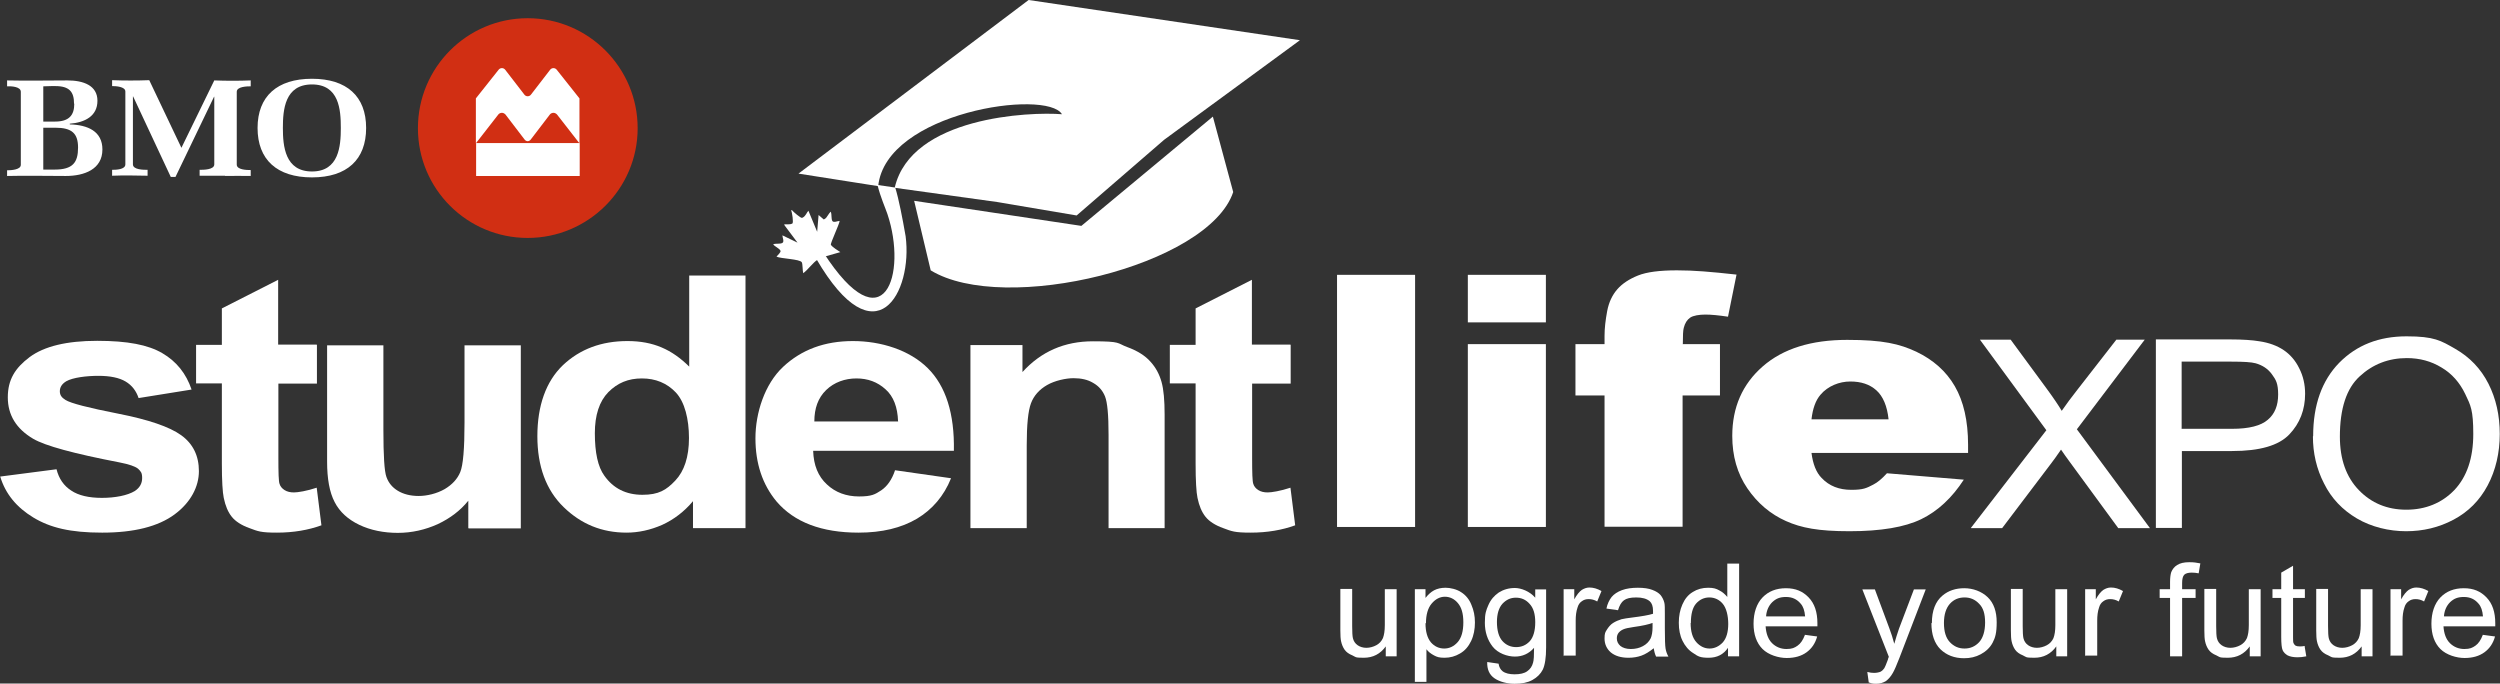 <svg xmlns="http://www.w3.org/2000/svg" id="Layer_1" viewBox="0 0 1057 289"><rect x="0" y="0" width="1057" height="289" fill="#333333" stroke="none"/><defs><style>      .st0 {        fill-rule: evenodd;      }      .st0, .st1 {        fill: #fff;      }      .st2 {        fill: #d12f13;      }    </style></defs><path class="st1" d="M0,201.5l23.9-3.1c1,4,3.1,7,6.2,9,3.1,2.1,7.5,3.1,13,3.1s10.8-1,13.9-2.9c2.1-1.4,3.1-3.2,3.1-5.5s-.6-2.8-1.7-3.9c-1.2-1-3.8-1.9-7.9-2.7-19.2-3.7-31.4-7-36.5-10-7.1-4.2-10.7-10-10.7-17.5s3.1-12.4,9.2-17c6.2-4.6,15.7-6.9,28.6-6.9s21.5,1.7,27.5,5.2c6,3.5,10.1,8.6,12.4,15.4l-22.4,3.6c-1-3-2.8-5.4-5.5-7-2.7-1.6-6.5-2.4-11.5-2.4s-10.8.7-13.6,2.3c-1.8,1.1-2.7,2.5-2.7,4.2s.8,2.7,2.4,3.7c2.2,1.4,9.6,3.3,22.3,5.8,12.7,2.5,21.6,5.5,26.6,9.1,5,3.6,7.5,8.7,7.5,15.2s-3.4,13.2-10.3,18.3c-6.9,5.1-17.1,7.7-30.6,7.7s-22-2.1-29.1-6.4c-7.1-4.3-11.8-10-14-17.3"></path><path class="st1" d="M134,145.9v16.3h-16.3v31.3c0,6.4.1,10.1.5,11.1.3,1,1,1.9,2.1,2.6,1.1.7,2.4,1,4,1s5.4-.6,9.6-2l2,15.9c-5.5,2-11.8,3.1-18.8,3.1s-8.1-.6-11.6-1.9c-3.4-1.2-6-2.9-7.5-4.8-1.6-2-2.7-4.6-3.4-8-.5-2.4-.8-7.2-.8-14.5v-33.9h-10.9v-16.3h10.9v-15.4l23.8-12.1v27.4h16.3Z"></path><path class="st1" d="M198,223.3v-11.6c-3.3,4.1-7.6,7.4-12.9,9.9-5.3,2.4-11,3.7-16.9,3.7s-11.5-1.1-16.3-3.4c-4.8-2.3-8.3-5.5-10.4-9.6-2.2-4.2-3.2-9.9-3.2-17.2v-49.1h23.8v35.7c0,10.9.4,17.6,1.3,20,.9,2.5,2.5,4.4,4.8,5.8,2.3,1.4,5.3,2.2,8.8,2.2s7.7-1,11-2.9c3.2-1.9,5.4-4.3,6.6-7.2,1.2-2.9,1.8-9.8,1.8-20.9v-32.7h23.8v77.4h-22Z"></path><path class="st1" d="M251.5,183.1c0,8.3,1.3,14.3,4,18,3.8,5.4,9.2,8.1,16.1,8.1s10.1-2,13.9-6c3.8-4,5.8-10,5.8-18s-1.8-15.3-5.6-19.3c-3.7-3.9-8.5-5.9-14.3-5.9s-10.3,1.9-14.2,5.8c-3.8,3.9-5.7,9.7-5.7,17.4M315,223.3h-22v-11.4c-3.7,4.4-8,7.7-13,10-5,2.2-10.1,3.3-15.1,3.3-10.4,0-19.2-3.6-26.6-10.8-7.4-7.2-11.1-17.2-11.1-30s3.6-23.1,10.8-30c7.2-6.8,16.3-10.2,27.3-10.2s18.8,3.6,26.1,10.8v-38.5h23.8v106.8Z"></path><path class="st1" d="M379.7,178.1c-.2-5.9-1.9-10.5-5.3-13.5-3.4-3.1-7.5-4.6-12.3-4.6s-9.4,1.6-12.8,4.9c-3.4,3.3-5,7.7-5,13.3h35.5ZM378.3,198.8l23.8,3.4c-3,7.5-7.9,13.2-14.4,17.1-6.6,3.9-14.8,5.9-24.7,5.9-15.6,0-27.2-4.4-34.7-13.2-5.9-7.1-8.9-16-8.9-26.7s3.9-22.9,11.7-30.2c7.8-7.3,17.6-10.9,29.5-10.9s23.9,3.8,31.6,11.4c7.7,7.6,11.4,19.3,11.1,35h-59.5c.2,6.1,2.1,10.8,5.8,14.2,3.6,3.4,8.2,5.1,13.6,5.1s6.8-.9,9.4-2.6c2.5-1.7,4.5-4.5,5.8-8.4Z"></path><path class="st1" d="M492.5,223.3h-23.8v-39.5c0-8.4-.5-13.7-1.5-16.2-1-2.5-2.7-4.4-5-5.7-2.3-1.4-5.1-2-8.3-2s-7.9,1-11.2,2.9c-3.3,1.9-5.6,4.5-6.8,7.7-1.2,3.2-1.8,9.1-1.8,17.8v35h-23.8v-77.4h22v11.4c7.9-8.7,17.8-13,29.8-13s10.1.8,14.4,2.4c4.4,1.6,7.7,3.7,9.9,6.2,2.3,2.5,3.8,5.4,4.7,8.6.9,3.2,1.3,7.8,1.3,13.7v48.1Z"></path><path class="st1" d="M545.7,145.9v16.3h-16.3v31.3c0,6.4.1,10.1.5,11.1.3,1,1,1.9,2.1,2.6,1.1.7,2.4,1,4,1s5.4-.6,9.6-2l2,15.9c-5.5,2-11.8,3.1-18.8,3.1s-8.1-.6-11.6-1.9c-3.4-1.2-6-2.9-7.5-4.8-1.6-2-2.7-4.6-3.4-8-.5-2.4-.8-7.2-.8-14.5v-33.9h-10.9v-16.3h10.9v-15.4l23.8-12.1v27.4h16.3Z"></path><rect class="st1" x="565.3" y="116.2" width="33" height="106.6"></rect><path class="st1" d="M620.6,145.5h33v77.3h-33v-77.3ZM620.6,116.2h33v20.1h-33v-20.1Z"></path><path class="st1" d="M711.4,145.5h15.8v21.7h-15.8v55.5h-33v-55.5h-12.3v-21.7h12.3v-3.5c0-3.2.4-6.6,1.1-10.4.7-3.8,2.2-6.9,4.3-9.3,2.1-2.4,5-4.3,8.7-5.8,3.7-1.5,9.2-2.2,16.5-2.2s14.2.6,25.2,1.8l-3.6,17.8c-4-.6-7.1-.9-9.6-.9s-5.1.4-6.4,1.3c-1.3.9-2.2,2.3-2.7,4.3-.3,1-.4,3.3-.4,6.8"></path><path class="st1" d="M798.5,177.4c-.6-5.8-2.4-9.9-5.2-12.4-2.8-2.5-6.4-3.7-11-3.7s-9.5,1.9-12.6,5.6c-2,2.3-3.3,5.8-3.8,10.4h32.6ZM832.1,191.5h-66.2c.6,4.7,2,8.3,4.3,10.6,3.2,3.4,7.4,5,12.5,5s6.4-.7,9.3-2.2c1.8-.9,3.7-2.5,5.8-4.8l32.5,2.7c-5,7.7-11,13.3-18,16.7-7,3.4-17.1,5.1-30.3,5.1s-20.4-1.4-26.9-4.3c-6.5-2.9-12-7.5-16.3-13.8-4.3-6.3-6.4-13.7-6.4-22.2,0-12.1,4.3-21.9,12.9-29.4,8.6-7.5,20.5-11.2,35.7-11.2s22.1,1.7,29.2,5c7.1,3.4,12.6,8.2,16.3,14.6,3.7,6.4,5.6,14.6,5.6,24.8v3.4Z"></path><path class="st1" d="M833.3,223.2l31.9-41.3-28.1-38.3h13l15,20.4c3.1,4.2,5.3,7.5,6.6,9.7,1.9-2.8,4.1-5.7,6.6-8.9l16.5-21.2h12l-28.7,37.9,30.9,41.8h-13.4l-20.8-28.4c-1.2-1.6-2.3-3.2-3.4-4.8-1.8,2.7-3.2,4.5-4,5.6l-20.9,27.6h-13.1Z"></path><path class="st1" d="M922.5,181.3h21.3c7.1,0,12.1-1.3,15-3.8,3-2.5,4.4-6.1,4.4-10.7s-.9-6.2-2.6-8.5c-1.7-2.4-4.1-3.9-6.9-4.7-1.8-.5-5.2-.7-10.2-.7h-21.1v28.5ZM911.5,223.2v-79.7h31.2c5.5,0,9.7.3,12.6.8,4.1.6,7.5,1.9,10.2,3.7,2.7,1.8,5,4.4,6.6,7.7,1.7,3.3,2.5,6.9,2.5,10.8,0,6.7-2.2,12.5-6.7,17.2-4.5,4.7-12.5,7-24.2,7h-21.2v32.5h-11Z"></path><path class="st1" d="M989.3,184.6c0,9.6,2.7,17.1,8,22.6,5.3,5.5,12,8.3,20.1,8.3s15-2.8,20.3-8.3c5.3-5.6,8-13.5,8-23.7s-1.1-12.1-3.4-16.9c-2.3-4.8-5.6-8.6-10-11.2-4.4-2.7-9.3-4-14.7-4-7.7,0-14.4,2.6-19.9,7.7-5.6,5.1-8.4,13.6-8.4,25.6M978,184.4c0-13.2,3.7-23.5,11-31,7.4-7.5,16.8-11.2,28.5-11.2s14.5,1.8,20.6,5.3c6.1,3.5,10.8,8.4,14,14.7,3.2,6.3,4.8,13.4,4.8,21.3s-1.7,15.3-5.1,21.7c-3.4,6.4-8.2,11.2-14.4,14.5-6.2,3.3-12.9,4.9-20.1,4.9s-14.7-1.8-20.8-5.4c-6.1-3.6-10.8-8.5-13.9-14.8-3.2-6.2-4.7-12.9-4.7-19.9Z"></path><path class="st1" d="M585.9,277.5v-4.2c-2.3,3.2-5.4,4.8-9.3,4.8s-3.3-.3-4.8-1c-1.5-.6-2.6-1.4-3.3-2.4-.7-1-1.2-2.2-1.5-3.6-.2-.9-.3-2.4-.3-4.5v-17.6h5v15.7c0,2.5.1,4.2.3,5.1.3,1.3,1,2.3,2,3,1,.7,2.3,1.1,3.7,1.1s2.9-.4,4.2-1.1c1.3-.7,2.2-1.7,2.8-3,.5-1.3.8-3.1.8-5.5v-15.2h5v28.4h-4.5Z"></path><path class="st1" d="M602.7,263.5c0,3.6.8,6.3,2.3,8.1,1.5,1.7,3.4,2.6,5.6,2.6s4.1-.9,5.7-2.7c1.6-1.8,2.4-4.6,2.4-8.4s-.8-6.3-2.3-8.1c-1.5-1.8-3.4-2.7-5.5-2.7s-4,1-5.6,2.9c-1.6,1.9-2.4,4.7-2.4,8.3M598.2,288.4v-39.3h4.5v3.7c1.1-1.4,2.3-2.5,3.6-3.2,1.3-.7,3-1.1,4.9-1.1s4.7.6,6.6,1.9c1.9,1.2,3.4,3,4.3,5.3,1,2.3,1.5,4.7,1.5,7.5s-.5,5.5-1.6,7.8c-1.1,2.3-2.6,4.1-4.7,5.3-2,1.2-4.2,1.8-6.5,1.8s-3.2-.3-4.5-1c-1.3-.7-2.4-1.5-3.2-2.6v13.8h-5Z"></path><path class="st1" d="M632.9,262.9c0,3.7.8,6.4,2.3,8.1,1.5,1.7,3.5,2.6,5.8,2.6s4.2-.8,5.8-2.5c1.5-1.7,2.3-4.4,2.3-8s-.8-6.1-2.4-7.8c-1.6-1.8-3.5-2.6-5.8-2.6s-4.1.9-5.7,2.6c-1.5,1.7-2.3,4.3-2.3,7.7M628.8,279.9l4.8.7c.2,1.4.8,2.5,1.7,3.2,1.2.9,2.9,1.3,5.1,1.3s4.1-.4,5.3-1.3c1.3-.9,2.1-2.1,2.5-3.7.3-1,.4-3,.4-6.2-2.2,2.5-4.9,3.7-8.1,3.7s-7.2-1.4-9.4-4.2c-2.2-2.8-3.3-6.2-3.3-10.1s.5-5.2,1.5-7.5c1-2.3,2.5-4,4.4-5.3,1.9-1.2,4.2-1.9,6.8-1.9s6.3,1.4,8.6,4.1v-3.5h4.6v24.5c0,4.4-.5,7.5-1.4,9.4-.9,1.8-2.4,3.3-4.4,4.4-2,1.1-4.5,1.6-7.5,1.6s-6.3-.8-8.5-2.3c-2.2-1.5-3.2-3.8-3.1-6.9Z"></path><path class="st1" d="M661.1,277.5v-28.4h4.5v4.3c1.1-2,2.2-3.3,3.2-4,1-.6,2-1,3.2-1,1.7,0,3.4.5,5.1,1.5l-1.8,4.4c-1.2-.7-2.4-1-3.6-1s-2.1.3-2.9.9c-.9.6-1.5,1.5-1.8,2.6-.6,1.7-.8,3.6-.8,5.6v14.8h-5Z"></path><path class="st1" d="M698.9,263.3c-1.8.7-4.5,1.3-8.2,1.8-2.1.3-3.5.6-4.4,1-.9.4-1.5.9-2,1.5-.5.7-.7,1.4-.7,2.3,0,1.3.5,2.3,1.5,3.2,1,.8,2.5,1.3,4.4,1.3s3.6-.4,5.1-1.2c1.5-.8,2.6-1.9,3.3-3.3.5-1.1.8-2.7.8-4.8v-1.8ZM699.3,274c-1.9,1.5-3.6,2.6-5.3,3.2-1.7.6-3.5.9-5.5.9-3.2,0-5.7-.8-7.5-2.3-1.7-1.5-2.6-3.5-2.6-5.8s.3-2.7,1-3.8c.7-1.1,1.5-2.1,2.6-2.8,1.1-.7,2.3-1.2,3.6-1.6,1-.2,2.5-.5,4.4-.7,4-.5,7-1,8.9-1.6,0-.7,0-1.1,0-1.2,0-2-.5-3.3-1.4-4.1-1.3-1.1-3.2-1.6-5.7-1.6s-4.1.4-5.2,1.2c-1.1.8-1.9,2.2-2.5,4.2l-4.9-.7c.4-2,1.2-3.6,2.2-4.9,1-1.2,2.5-2.2,4.4-2.9,1.9-.7,4.2-1,6.7-1s4.6.3,6.1.9c1.6.6,2.7,1.3,3.5,2.2.7.9,1.3,2,1.6,3.3.2.8.2,2.3.2,4.4v6.4c0,4.5.1,7.3.3,8.5.2,1.2.6,2.3,1.2,3.4h-5.2c-.5-1-.8-2.2-1-3.6Z"></path><path class="st1" d="M714.8,263.4c0,3.6.8,6.3,2.4,8.1,1.6,1.8,3.5,2.7,5.6,2.7s4-.9,5.6-2.6c1.5-1.7,2.3-4.3,2.3-7.8s-.8-6.7-2.3-8.5c-1.5-1.8-3.5-2.7-5.7-2.7s-4.1.9-5.6,2.6c-1.5,1.7-2.2,4.5-2.2,8.2M730.6,277.5v-3.6c-1.9,2.8-4.6,4.2-8.2,4.2s-4.5-.6-6.4-1.9c-2-1.2-3.5-3-4.6-5.2-1.1-2.2-1.6-4.8-1.6-7.7s.5-5.4,1.5-7.7c1-2.3,2.4-4.1,4.4-5.3,1.9-1.2,4.1-1.8,6.5-1.8s3.4.4,4.7,1.1c1.4.7,2.5,1.7,3.4,2.8v-14.1h5v39.2h-4.6Z"></path><path class="st1" d="M746.8,260.6h16.4c-.2-2.4-.8-4.2-1.9-5.4-1.6-1.9-3.6-2.8-6.2-2.8s-4.2.7-5.8,2.2c-1.5,1.5-2.4,3.5-2.6,5.9M763.1,268.4l5.2.7c-.8,2.9-2.3,5.1-4.5,6.7-2.2,1.6-5,2.4-8.4,2.4s-7.7-1.3-10.2-3.8c-2.5-2.5-3.8-6.1-3.8-10.7s1.3-8.5,3.8-11.1c2.5-2.6,5.8-3.9,9.9-3.9s7.1,1.3,9.6,3.9c2.5,2.6,3.7,6.2,3.7,10.9s0,.7,0,1.3h-21.9c.2,3.1,1.1,5.5,2.7,7.1,1.6,1.6,3.7,2.5,6.1,2.5s3.4-.5,4.7-1.4c1.3-.9,2.3-2.4,3.1-4.5Z"></path><path class="st1" d="M790.1,288.5l-.6-4.4c1.1.3,2,.4,2.9.4s2-.2,2.7-.5c.7-.4,1.2-.9,1.6-1.5.3-.5.8-1.7,1.5-3.6,0-.3.2-.7.4-1.2l-11.2-28.5h5.3l6.1,16.4c.8,2.1,1.5,4.3,2.1,6.6.6-2.2,1.3-4.3,2-6.4l6.3-16.6h5l-11.1,28.9c-1.2,3.1-2.1,5.2-2.8,6.4-.9,1.6-1.9,2.7-3,3.5-1.2.7-2.5,1.1-4.1,1.1s-2-.2-3.2-.6"></path><path class="st1" d="M821.9,263.4c0,3.6.8,6.3,2.5,8.1,1.7,1.8,3.7,2.7,6.2,2.7s4.5-.9,6.2-2.7c1.6-1.8,2.5-4.6,2.5-8.3s-.8-6.2-2.5-7.9c-1.7-1.8-3.7-2.7-6.2-2.7s-4.6.9-6.2,2.7c-1.6,1.8-2.5,4.5-2.5,8.1M816.8,263.4c0-5.2,1.5-9.1,4.5-11.6,2.5-2.1,5.6-3.1,9.2-3.1s7.3,1.3,9.9,3.8c2.6,2.5,3.8,6.1,3.8,10.6s-.6,6.5-1.7,8.6c-1.1,2.1-2.8,3.7-5,4.9-2.2,1.2-4.5,1.7-7.1,1.7-4.1,0-7.4-1.3-10-3.8-2.5-2.5-3.8-6.2-3.8-11Z"></path><path class="st1" d="M869.4,277.5v-4.2c-2.3,3.2-5.4,4.8-9.3,4.8s-3.3-.3-4.8-1c-1.5-.6-2.6-1.4-3.3-2.4-.7-1-1.2-2.2-1.5-3.6-.2-.9-.3-2.4-.3-4.5v-17.6h5v15.7c0,2.5.1,4.2.3,5.1.3,1.3,1,2.3,2,3,1,.7,2.3,1.1,3.7,1.1s2.9-.4,4.2-1.1c1.3-.7,2.2-1.7,2.8-3,.5-1.3.8-3.1.8-5.5v-15.2h5v28.4h-4.5Z"></path><path class="st1" d="M881.6,277.5v-28.4h4.5v4.3c1.1-2,2.2-3.3,3.2-4,1-.6,2-1,3.2-1,1.7,0,3.4.5,5.1,1.5l-1.8,4.4c-1.2-.7-2.4-1-3.6-1s-2.1.3-2.9.9c-.9.6-1.5,1.5-1.8,2.6-.6,1.7-.8,3.6-.8,5.6v14.8h-5Z"></path><path class="st1" d="M917.5,277.5v-24.7h-4.4v-3.7h4.4v-3c0-1.9.2-3.3.5-4.2.5-1.2,1.3-2.3,2.5-3,1.2-.8,2.9-1.2,5.1-1.2s3,.2,4.7.5l-.7,4.2c-1-.2-2-.3-2.9-.3-1.5,0-2.6.3-3.2.9-.6.6-.9,1.8-.9,3.5v2.6h5.7v3.7h-5.7v24.7h-5Z"></path><path class="st1" d="M951.2,277.5v-4.2c-2.3,3.2-5.4,4.8-9.3,4.8s-3.3-.3-4.8-1c-1.5-.6-2.6-1.4-3.3-2.4-.7-1-1.2-2.2-1.5-3.6-.2-.9-.3-2.4-.3-4.5v-17.6h5v15.7c0,2.5.1,4.2.3,5.1.3,1.3,1,2.3,2,3,1,.7,2.3,1.1,3.7,1.1s2.9-.4,4.2-1.1c1.3-.7,2.2-1.7,2.8-3,.5-1.3.8-3.1.8-5.5v-15.2h5v28.4h-4.5Z"></path><path class="st1" d="M974.4,273.3l.7,4.2c-1.4.3-2.7.4-3.7.4-1.8,0-3.2-.3-4.2-.8-1-.6-1.7-1.3-2.1-2.2-.4-.9-.6-2.8-.6-5.7v-16.4h-3.7v-3.7h3.7v-7l5-2.9v9.9h5v3.7h-5v16.6c0,1.4,0,2.3.3,2.7.2.4.5.7.8.9.4.2,1,.3,1.7.3s1.3,0,2.2-.2"></path><path class="st1" d="M998.5,277.5v-4.2c-2.3,3.2-5.4,4.8-9.3,4.8s-3.3-.3-4.8-1c-1.5-.6-2.6-1.4-3.3-2.4-.7-1-1.2-2.2-1.5-3.6-.2-.9-.3-2.4-.3-4.5v-17.6h5v15.7c0,2.5.1,4.2.3,5.1.3,1.3,1,2.3,2,3,1,.7,2.3,1.1,3.7,1.1s2.9-.4,4.2-1.1c1.3-.7,2.2-1.7,2.8-3,.5-1.3.8-3.1.8-5.5v-15.2h5v28.4h-4.5Z"></path><path class="st1" d="M1010.7,277.5v-28.4h4.5v4.3c1.1-2,2.2-3.3,3.2-4,1-.6,2-1,3.2-1,1.7,0,3.4.5,5.1,1.5l-1.8,4.4c-1.2-.7-2.4-1-3.6-1s-2.1.3-2.9.9c-.9.6-1.5,1.5-1.8,2.6-.6,1.7-.8,3.6-.8,5.6v14.8h-5Z"></path><path class="st1" d="M1033.4,260.6h16.4c-.2-2.4-.8-4.2-1.9-5.4-1.6-1.9-3.6-2.8-6.2-2.8s-4.2.7-5.8,2.2c-1.5,1.5-2.4,3.5-2.6,5.9M1049.7,268.4l5.2.7c-.8,2.9-2.3,5.1-4.5,6.7-2.2,1.6-5,2.4-8.4,2.4s-7.7-1.3-10.2-3.8c-2.5-2.5-3.8-6.1-3.8-10.7s1.3-8.5,3.8-11.1c2.5-2.6,5.8-3.9,9.9-3.9s7.1,1.3,9.6,3.9c2.5,2.6,3.7,6.2,3.7,10.9s0,.7,0,1.3h-21.9c.2,3.1,1.1,5.5,2.7,7.1,1.6,1.6,3.7,2.5,6.1,2.5s3.4-.5,4.7-1.4c1.3-.9,2.3-2.4,3.1-4.5Z"></path><path class="st0" d="M378.3,79.3c7-30,57.2-32.1,70.7-31-6.4-10.8-74.5-.9-77.7,30.4l-33.7-5.3L434.9,0l114.7,17-57.4,42.1-37,32-33.7-5.7-43.2-6Z"></path><path class="st0" d="M521.4,81.2c-10.4,31.2-96.9,52.1-127.9,33.1l-7-29.4,70.7,10.6,55.6-46.2,8.6,31.9Z"></path><path class="st0" d="M378.5,79.3c1.5,4.8,3.1,13.1,4.4,20.6,3.1,23.6-12.6,52.8-37.8,9.5-1.5-2.6.8,1.6,3-2.7,25.7,39.9,35.6,9.1,27.1-16.2-.9-2.7-2.9-7-4.2-12.3l7.5,1.1Z"></path><path class="st0" d="M339.4,92c1.4-.8,1.6-2.1,2.4-2.9l3.7,8.9.6-7.1,2.2,1.9.5-.3c.9-.5,1.5-2.3,2.5-3,.4,1.2.1,3,.6,3.9.5.9,2.3,0,3.1,0-.1,1.4-4,9.5-3.7,10.1.6,1,3.1,2.5,4,3.1l-8.8,2.5v.2s-.3.2-.3.2l-.5.3c-1.8,1-4.3,4.5-6.1,5.7-.3-1-.2-3.9-.6-4.6-.8-1.4-8.9-1.5-10.7-2.4.4-.5,2-1.9,1.7-2.5-.6-1.1-2.4-1.7-3.1-2.7,1.1-.5,2.9,0,3.9-.6.9-.5,0-2.3,0-3.2l6.4,3.1-5.4-7.2-.3-.5c.9-.2,2.5.2,3.5-.4.6-.3-.1-4.8-.5-5.5l.3-.2c.5.7,3.9,3.6,4.3,3.3"></path><path class="st1" d="M95.2,74.3c-3.6,0-7.2,0-10.8,0v-2.5c1.6,0,6.2,0,6.2-2.3v-28.6h-.1l-16.3,33.9h-2l-15.9-34h-.1v28.7c0,2.3,4.5,2.3,6.2,2.3v2.5c-4.4-.1-10.6-.2-15,0v-2.5c1.7,0,5.6-.1,5.6-2.3v-30.8c0-2.1-4-2.3-5.6-2.3v-2.5c5.1.2,10.6.2,15.7,0l13.6,28.6,13.9-28.5c4.9.2,10.5.2,15.4,0v2.5c-1.6,0-5.9.1-5.9,2.3v30.8c0,2.2,4.2,2.3,5.9,2.3v2.5c-3.6-.1-7.3,0-10.9,0"></path><path class="st1" d="M144.1,54.1c0,7.7-.8,18.4-12.2,18.4s-12.3-10.7-12.3-18.4.8-18.4,12.3-18.4,12.2,10.7,12.2,18.4M154.8,54.1c0-13.4-8.2-20.8-22.9-20.8s-23,7.4-23,20.8,8.2,20.9,23,20.9,22.9-7.5,22.9-20.9Z"></path><path class="st2" d="M223.1,7.7c-25.6,0-46.4,20.8-46.4,46.5s20.8,46.4,46.4,46.4,46.5-20.8,46.5-46.4S248.8,7.7,223.1,7.7"></path><path class="st1" d="M221.7,40l-8.1-10.5c-.3-.4-.8-.7-1.4-.7s-1.1.3-1.4.7l-9.6,12.1v19l9.5-12.2c.3-.4.9-.7,1.5-.7s1.1.3,1.5.7l8.1,10.6c.3.4.8.7,1.3.7s1-.3,1.3-.7l8.1-10.6c.3-.4.9-.7,1.5-.7s1.1.3,1.5.7l9.5,12.2v-19l-9.6-12.1c-.3-.4-.8-.7-1.4-.7s-1.1.3-1.4.7l-8.1,10.5c-.3.4-.8.7-1.4.7s-1.1-.3-1.4-.7M245.1,74.4h-43.8,0s0,0,0,0v-13.9h43.8,0s0,0,0,0v13.9Z"></path><path class="st1" d="M31.4,43.9c0,4.8-2.2,7.5-8.1,7.5h-5v-14.9c.6,0,2.8-.1,3.4-.1h1.7c6,0,7.9,2.5,7.9,7.4M43.3,63.2c0-7.7-6.2-10.4-13.8-10.6v-.3c6.4-.5,11.7-3.2,11.7-9.7s-6-8.6-12.7-8.6-17.5.2-25.5,0v2.5c1.7-.1,5.8.1,5.8,2.3v30.9c0,2.1-4.2,2.3-5.8,2.3v2.4c7.8-.2,17,0,24.8,0s15.5-2.8,15.5-11.2ZM33,62.4c0,6.3-2.2,9.3-9.9,9.3h-4.8v-17.7h5.1c7,0,9.6,2.4,9.6,8.4Z"></path></svg>